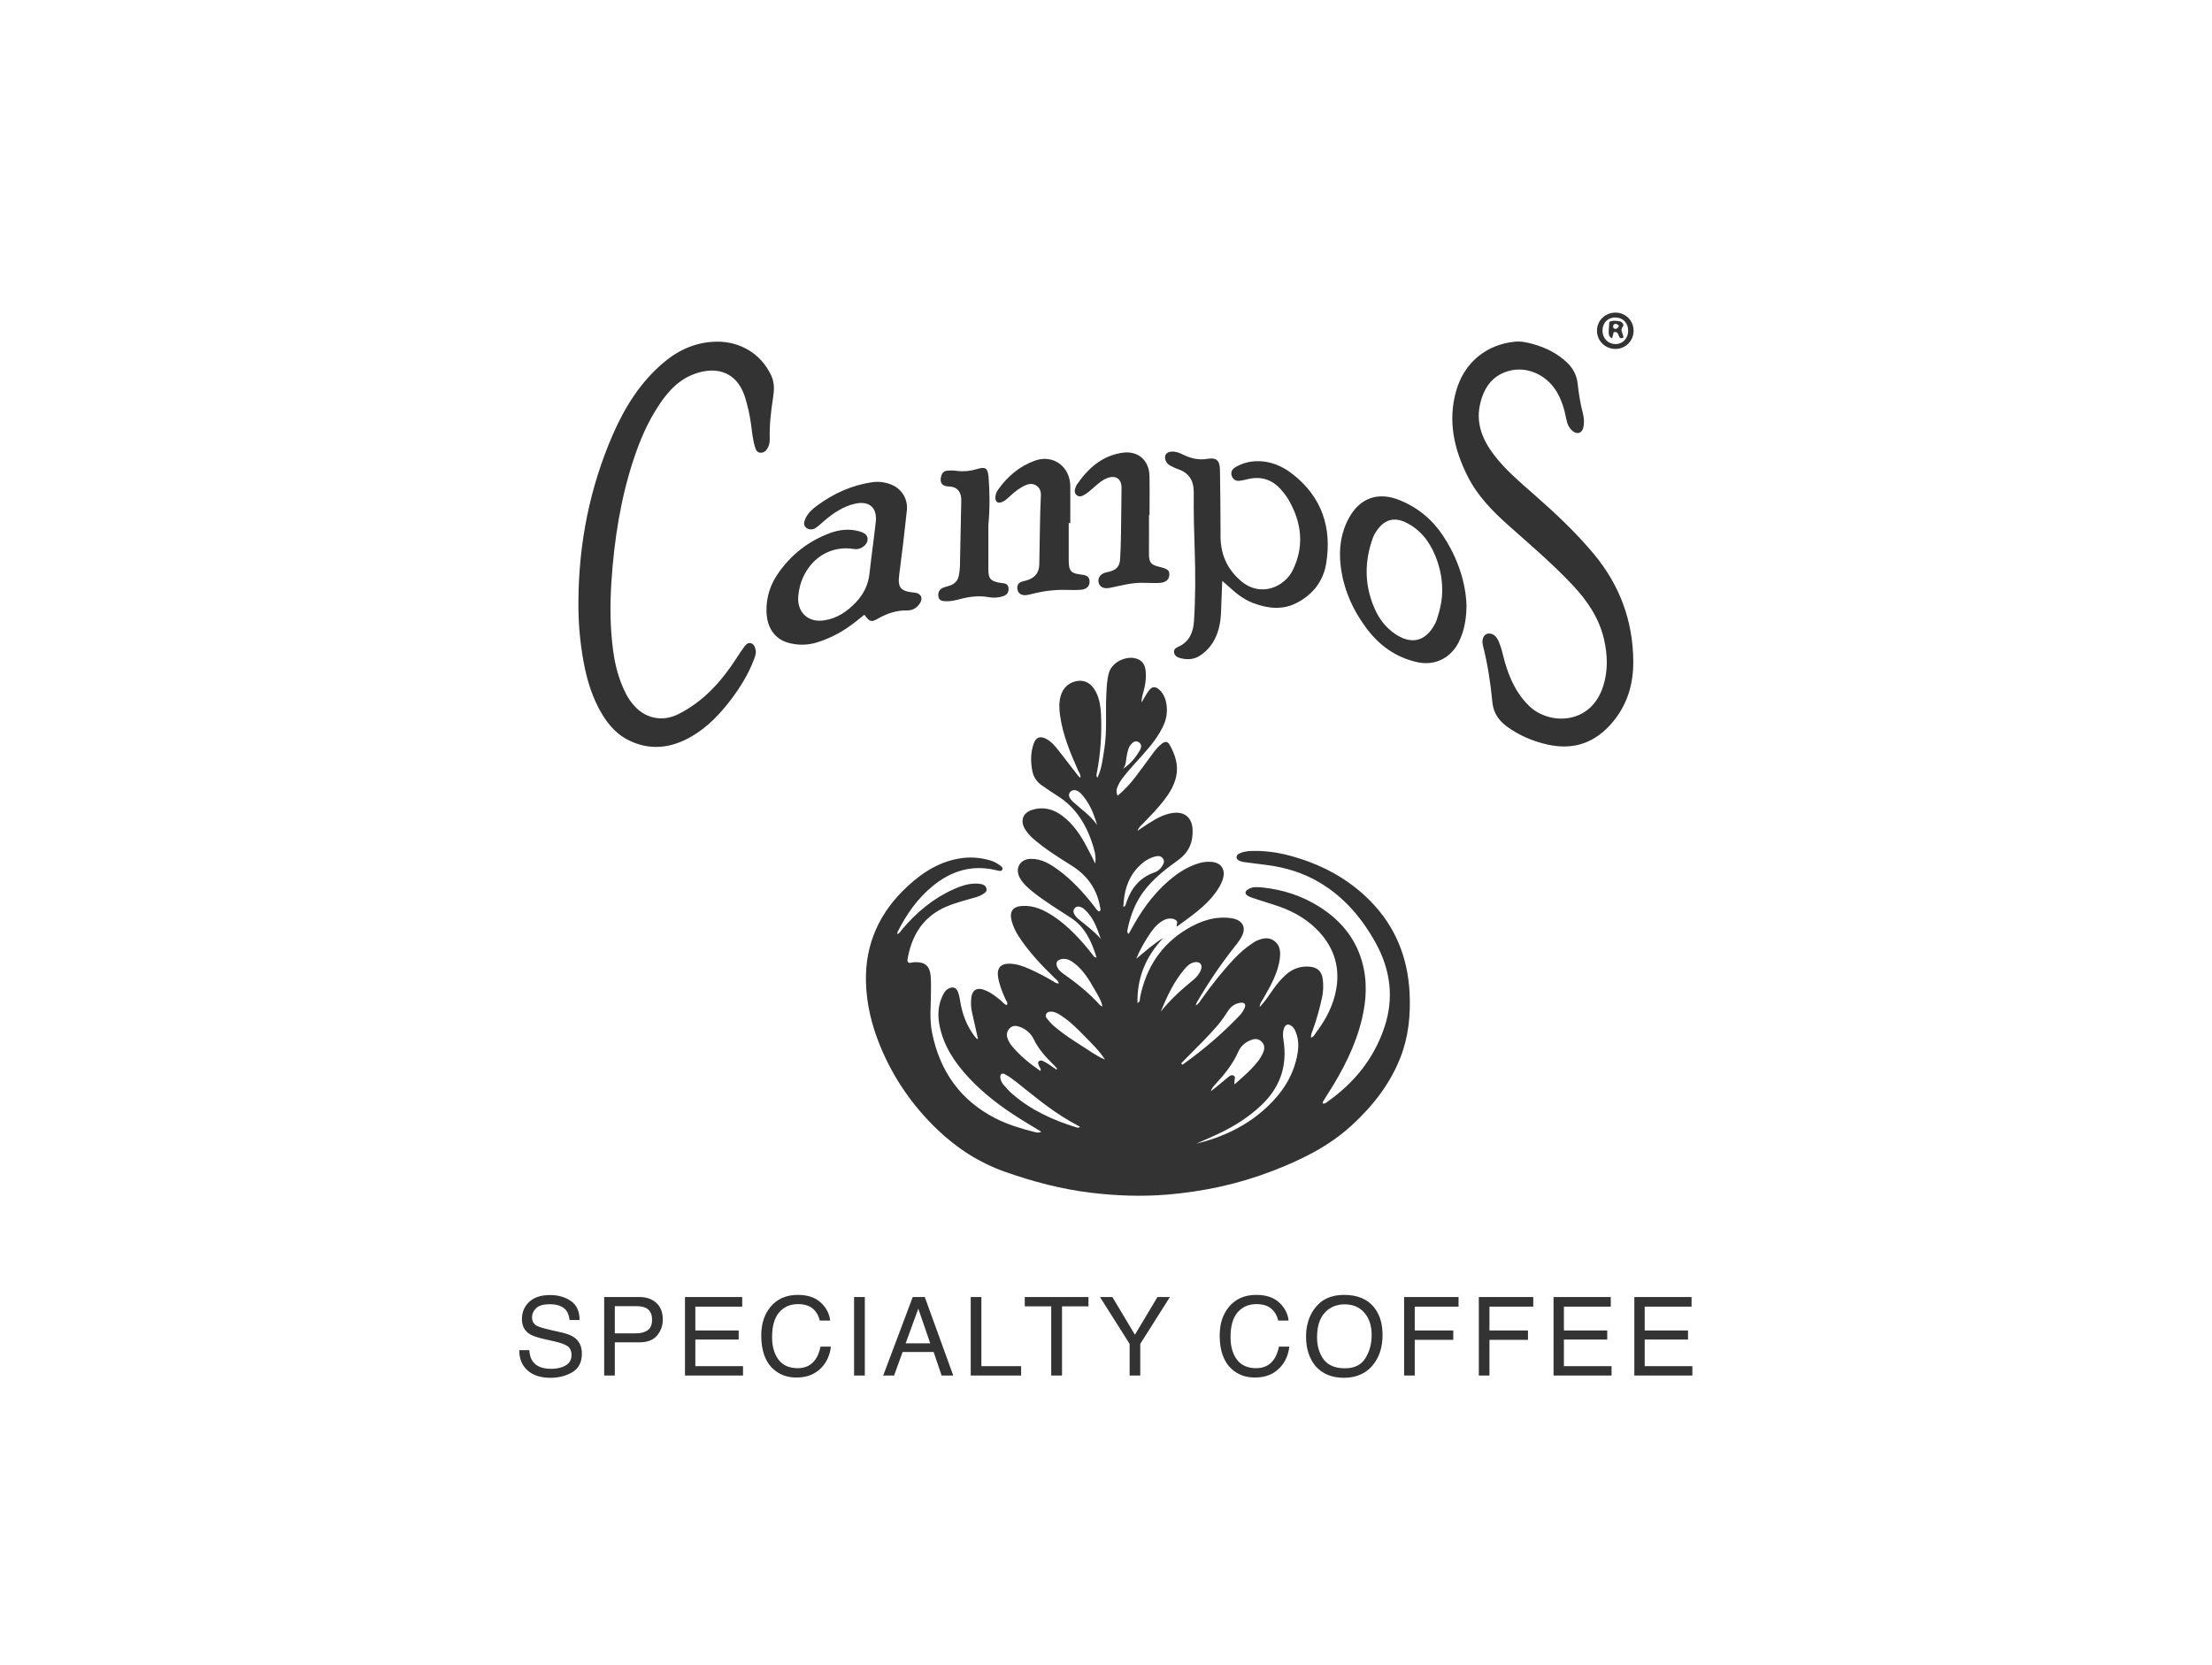 <svg width="283" height="213" viewBox="0 0 283 213" fill="none" xmlns="http://www.w3.org/2000/svg">
<path d="M169.248 141.194C169.549 141.258 169.738 141.036 169.936 140.896C173.301 138.504 175.794 135.398 177.116 131.456C178.372 127.716 177.9 124.077 176.002 120.647C174.251 117.483 171.973 114.794 168.84 112.927C166.73 111.668 164.434 110.981 162.014 110.671C161.065 110.549 160.115 110.435 159.167 110.307C158.973 110.281 158.776 110.231 158.598 110.151C158.384 110.057 158.185 109.913 158.205 109.633C158.221 109.406 158.396 109.286 158.576 109.2C159.064 108.97 159.583 108.9 160.119 108.884C161.782 108.836 163.414 109.05 165.018 109.484C168.955 110.547 172.468 112.372 175.355 115.324C178.544 118.584 180.124 122.55 180.343 127.087C180.477 129.909 180.204 132.677 179.157 135.336C177.808 138.762 175.601 141.546 172.928 144C169.966 146.721 166.432 148.43 162.74 149.849C158.421 151.51 153.944 152.469 149.341 152.853C146.074 153.125 142.814 153.005 139.558 152.613C135.8 152.158 132.171 151.202 128.604 149.945C125.297 148.78 122.429 146.933 119.909 144.516C116.756 141.49 114.311 137.962 112.634 133.901C111.541 131.26 110.863 128.51 110.789 125.654C110.661 120.721 112.572 116.647 116.169 113.349C118.19 111.496 120.438 110.109 123.222 109.779C124.428 109.635 125.594 109.773 126.748 110.109C127.164 110.231 127.539 110.447 127.89 110.697C128.073 110.827 128.332 110.969 128.249 111.234C128.156 111.53 127.872 111.424 127.65 111.392C127.519 111.374 127.392 111.332 127.264 111.304C124.301 110.637 121.698 111.454 119.389 113.323C117.399 114.936 115.951 116.997 114.817 119.29C114.793 119.338 114.813 119.41 114.813 119.531C115.126 119.396 115.247 119.116 115.426 118.904C117.276 116.723 119.423 114.93 122.045 113.763C122.895 113.385 123.77 113.081 124.712 113.057C125.007 113.049 125.31 113.069 125.596 113.135C125.893 113.203 126.143 113.387 126.211 113.719C126.286 114.095 126 114.245 125.751 114.407C125.213 114.76 124.589 114.872 123.986 115.048C122.653 115.434 121.309 115.79 120.093 116.499C117.738 117.874 116.597 120.047 116.122 122.654C116.042 123.093 116.185 123.293 116.655 123.161C116.812 123.117 116.982 123.117 117.147 123.115C118.325 123.091 118.941 123.601 119.06 124.8C119.132 125.526 119.106 126.265 119.104 126.997C119.1 128.694 118.902 130.401 119.237 132.086C120.23 137.063 122.869 140.814 127.402 143.115C128.913 143.881 130.529 144.376 132.165 144.794C132.477 144.874 132.794 145.012 133.224 144.812C132.274 144.232 131.374 143.697 130.486 143.141C128.09 141.64 125.846 139.945 123.912 137.862C122.126 135.937 120.696 133.799 120.189 131.146C119.937 129.831 120.03 128.558 120.623 127.345C120.785 127.013 120.97 126.699 121.309 126.515C121.896 126.197 122.342 126.333 122.576 126.961C122.715 127.331 122.784 127.732 122.848 128.126C123.109 129.769 123.69 131.274 124.692 132.603C124.771 132.707 124.862 132.803 124.953 132.899C124.973 132.919 125.015 132.921 125.124 132.955C124.866 131.8 124.626 130.681 124.365 129.567C124.218 128.94 124.194 128.306 124.263 127.678C124.376 126.665 124.999 126.309 125.943 126.669C126.76 126.981 127.438 127.509 128.1 128.068C128.322 128.256 128.481 128.538 128.824 128.594C128.981 128.302 128.755 128.1 128.654 127.882C128.235 126.971 127.87 126.043 127.698 125.05C127.496 123.879 128.031 123.263 129.219 123.307C130.089 123.341 130.904 123.621 131.691 123.975C132.748 124.45 133.776 124.984 134.773 125.576C134.963 125.688 135.126 125.886 135.465 125.814C135.402 125.496 135.14 125.346 134.947 125.158C133.252 123.515 131.632 121.81 130.335 119.817C129.933 119.196 129.611 118.534 129.429 117.826C129.11 116.597 129.599 115.97 130.849 115.914C132.308 115.848 133.565 116.435 134.735 117.209C136.72 118.522 138.301 120.271 139.766 122.132C139.883 122.28 139.942 122.496 140.299 122.53C139.665 120.485 138.848 118.64 137.018 117.447C135.382 116.379 133.708 115.364 132.175 114.145C131.525 113.629 130.898 113.081 130.484 112.338C129.808 111.123 130.486 109.925 131.864 109.893C133.234 109.863 134.341 110.541 135.392 111.308C137.145 112.588 138.592 114.189 139.936 115.888C140.139 116.145 140.276 116.465 140.599 116.623C140.918 116.491 140.771 116.231 140.736 116.028C140.329 113.723 139.09 112.012 137.131 110.775C135.423 109.697 133.702 108.636 132.171 107.297C131.767 106.943 131.42 106.543 131.14 106.09C130.492 105.04 130.853 104.007 132.021 103.635C133.452 103.179 134.761 103.509 135.941 104.407C137.319 105.456 138.263 106.857 139.046 108.378C139.407 109.076 139.796 109.759 140.107 110.497C140.234 109.849 140.133 109.238 139.968 108.652C139.169 105.808 137.785 103.371 135.205 101.776C134.557 101.375 133.936 100.931 133.308 100.503C132.647 100.053 132.227 99.426 132.072 98.638C131.844 97.475 131.852 96.312 132.235 95.184C132.528 94.321 133.058 94.127 133.861 94.547C134.523 94.894 134.989 95.462 135.441 96.04C136.278 97.115 137.109 98.194 137.944 99.27C138.003 99.346 138.086 99.404 138.219 99.524C138.291 99.116 138.059 98.864 137.934 98.588C136.928 96.334 135.984 94.061 135.628 91.59C135.509 90.759 135.465 89.93 135.685 89.108C135.992 87.949 136.845 87.217 138.009 87.115C138.943 87.033 139.738 87.559 140.252 88.614C140.684 89.5 140.819 90.457 140.862 91.427C140.974 93.935 140.811 96.424 140.329 98.89C140.291 99.08 140.214 99.278 140.4 99.512C140.97 98.328 141.087 97.067 141.285 95.828C141.658 93.509 141.422 91.167 141.541 88.838C141.588 87.907 141.62 86.969 141.882 86.066C142.302 84.625 144.35 83.725 145.687 84.389C146.321 84.705 146.53 85.3 146.583 85.958C146.655 86.831 146.526 87.685 146.288 88.526C146.163 88.964 146.048 89.404 146.044 89.898C146.325 89.424 146.583 88.932 146.897 88.478C147.38 87.775 147.83 87.755 148.435 88.359C149.349 89.274 149.564 91.207 148.909 92.696C148.271 94.149 147.287 95.36 146.246 96.528C145.364 97.521 144.448 98.484 143.635 99.538C143.369 99.885 143.157 100.257 142.984 100.657C142.837 100.999 142.774 101.337 142.99 101.816C143.853 101.081 144.573 100.321 145.213 99.484C145.98 98.482 146.718 97.457 147.466 96.439C147.801 95.98 148.158 95.54 148.602 95.188C149.062 94.822 149.397 94.838 149.673 95.346C150.349 96.591 150.801 97.903 150.476 99.366C150.2 100.607 149.536 101.63 148.762 102.6C147.973 103.589 147.093 104.491 146.214 105.398C145.988 105.63 145.705 105.816 145.536 106.304C146.066 105.948 146.48 105.656 146.908 105.386C147.89 104.766 148.885 104.173 150.069 104.017C151.545 103.821 152.498 104.605 152.576 106.118C152.659 107.765 152.106 109.06 150.718 110.061C149.082 111.24 147.474 112.482 146.258 114.145C145.217 115.57 144.618 117.179 144.265 118.894C144.228 119.072 144.154 119.28 144.396 119.507C144.63 119.088 144.85 118.688 145.074 118.292C146.435 115.896 148.09 113.751 150.291 112.076C151.249 111.348 152.284 110.777 153.444 110.437C153.964 110.285 154.483 110.239 155.011 110.281C156.192 110.375 156.787 111.203 156.482 112.36C156.302 113.043 155.937 113.639 155.522 114.209C154.204 116.02 152.377 117.229 150.569 118.564C150.472 118.28 150.73 118.014 150.521 117.808C150.321 117.607 150.063 117.547 149.796 117.533C149.272 117.505 148.836 117.723 148.425 118.028C147.771 118.512 147.307 119.164 146.879 119.837C146.308 120.731 145.78 121.656 145.372 122.674C146.492 121.754 147.561 120.769 148.834 120.011C146.643 122.334 145.455 125.044 145.53 128.33C145.925 128.168 145.818 127.822 145.869 127.575C146.641 123.825 148.552 120.863 151.838 118.886C153.573 117.844 155.429 117.197 157.497 117.479C157.725 117.509 157.955 117.559 158.167 117.645C159.038 117.994 159.339 118.712 158.977 119.583C158.77 120.077 158.455 120.505 158.122 120.923C156.276 123.239 154.622 125.688 153.125 128.25C153.079 128.328 153.061 128.424 152.984 128.64C153.361 128.466 153.474 128.194 153.629 127.976C154.937 126.131 156.325 124.35 157.876 122.703C158.582 121.952 159.355 121.274 160.218 120.705C160.384 120.595 160.547 120.475 160.725 120.395C161.511 120.049 162.324 119.837 163.073 120.427C163.773 120.977 163.847 121.778 163.743 122.608C163.502 124.55 162.526 126.183 161.588 127.832C161.431 128.106 161.195 128.342 161.154 128.854C161.889 128.102 162.353 127.343 162.865 126.623C163.349 125.942 163.87 125.298 164.489 124.742C165.342 123.973 166.333 123.603 167.489 123.681C168.54 123.753 169.121 124.273 169.242 125.348C169.333 126.147 169.296 126.947 169.119 127.734C168.818 129.066 168.473 130.387 168.001 131.672C167.878 132.006 167.711 132.336 167.721 132.777C168.108 132.645 168.227 132.314 168.411 132.07C169.668 130.401 170.62 128.568 170.969 126.493C171.475 123.469 170.515 120.909 168.338 118.794C166.801 117.301 164.953 116.381 162.938 115.752C162.086 115.486 161.237 115.214 160.388 114.934C160.139 114.852 159.881 114.768 159.659 114.63C159.232 114.365 159.244 114.063 159.678 113.791C160.252 113.431 160.894 113.493 161.513 113.557C164.079 113.821 166.492 114.59 168.693 115.958C171.374 117.627 173.349 119.889 174.243 122.991C174.955 125.454 174.832 127.936 174.239 130.401C173.41 133.847 171.812 136.943 169.92 139.899C169.688 140.263 169.458 140.629 169.236 141C169.208 141.044 169.232 141.12 169.232 141.194H169.248ZM153.016 146.349C156.432 145.512 159.538 144.064 162.127 141.622C164.081 139.781 165.498 137.618 165.986 134.918C166.155 133.989 166.163 133.061 165.818 132.162C165.699 131.854 165.572 131.542 165.3 131.324C164.822 130.938 164.449 131.044 164.257 131.626C164.094 132.114 164.132 132.605 164.209 133.107C164.727 136.383 163.781 139.133 161.374 141.416C159.861 142.849 158.154 143.957 156.307 144.866C155.227 145.398 154.114 145.859 153.016 146.351V146.349ZM157.963 138.742C158.731 138.038 159.441 137.446 160.077 136.783C160.696 136.143 161.289 135.466 161.626 134.612C161.81 134.141 161.804 133.699 161.439 133.317C161.084 132.945 160.66 132.865 160.172 133.033C159.385 133.305 158.764 133.791 158.431 134.556C157.727 136.167 156.641 137.49 155.473 138.76C155.243 139.01 155.005 139.261 154.925 139.619C155.623 139.109 156.248 138.532 156.912 138.004C157.178 137.792 157.497 137.423 157.854 137.642C158.177 137.84 157.818 138.258 157.963 138.742ZM135.158 136.851C135.187 136.817 135.215 136.781 135.245 136.747C135.124 136.607 135.013 136.457 134.882 136.329C133.863 135.326 132.893 134.296 132.257 132.977C131.904 132.244 131.295 131.708 130.524 131.41C130.04 131.224 129.558 131.162 129.151 131.6C128.765 132.016 128.739 132.482 128.953 132.989C129.084 133.297 129.25 133.581 129.463 133.841C130.504 135.104 131.763 136.107 133.115 137.039C133.232 136.719 132.976 136.575 132.917 136.365C132.863 136.177 132.727 135.987 132.891 135.811C133.048 135.642 133.27 135.686 133.446 135.766C133.714 135.891 133.968 136.047 134.218 136.209C134.537 136.415 134.846 136.639 135.158 136.855V136.851ZM138.178 144.18C137.708 143.915 137.252 143.667 136.803 143.409C134.357 141.994 132.203 140.171 129.998 138.42C129.556 138.068 129.098 137.744 128.602 137.474C128.455 137.393 128.287 137.317 128.134 137.419C127.944 137.548 127.958 137.766 127.989 137.964C128.045 138.302 128.207 138.596 128.43 138.846C128.759 139.219 129.09 139.597 129.461 139.923C131.874 142.044 134.721 143.329 137.747 144.264C137.87 144.302 138.007 144.328 138.176 144.18H138.178ZM141.372 135.576C140.636 134.438 139.681 133.527 138.763 132.585C137.819 131.614 136.859 130.653 135.711 129.917C135.348 129.683 134.979 129.467 134.533 129.443C134.257 129.429 134 129.477 133.851 129.743C133.716 129.987 133.843 130.211 133.986 130.383C134.259 130.711 134.547 131.038 134.87 131.316C135.951 132.242 137.139 133.023 138.338 133.779C139.33 134.404 140.268 135.124 141.37 135.578L141.372 135.576ZM141.055 128.798C140.878 127.95 140.446 127.321 140.083 126.679C139.35 125.38 138.588 124.093 137.357 123.183C136.948 122.881 136.518 122.656 135.992 122.697C135.201 122.759 134.947 123.249 135.36 123.917C135.536 124.205 135.792 124.416 136.064 124.606C137.743 125.784 139.338 127.065 140.722 128.596C140.781 128.662 140.878 128.692 141.055 128.798ZM151.114 136.065C151.172 136.121 151.229 136.177 151.287 136.233C153.93 134.348 156.399 132.254 158.637 129.889C158.883 129.629 159.086 129.305 159.232 128.976C159.435 128.528 159.22 128.24 158.739 128.3C158.049 128.386 157.501 128.746 157.122 129.339C156.71 129.983 156.282 130.613 155.784 131.196C154.596 132.585 153.286 133.853 152.005 135.152C151.705 135.454 151.41 135.76 151.114 136.065ZM143.718 116.044C144.029 115.934 144.037 115.678 144.107 115.47C144.729 113.645 145.826 112.278 147.692 111.632C148.07 111.5 148.388 111.254 148.618 110.913C148.822 110.607 149.048 110.279 148.822 109.907C148.582 109.508 148.193 109.484 147.775 109.595C147.192 109.749 146.672 110.015 146.204 110.401C144.436 111.856 143.805 113.809 143.718 116.046V116.044ZM148.499 129.451C149.716 127.914 151.162 126.617 152.669 125.38C153.073 125.048 153.43 124.638 153.635 124.133C153.906 123.467 153.543 123.001 152.839 123.119C152.326 123.205 151.951 123.533 151.62 123.913C150.212 125.532 149.322 127.455 148.499 129.451ZM140.359 105.548C139.944 104.087 139.371 102.728 138.36 101.608C137.862 101.057 137.325 100.959 136.982 101.277C136.615 101.618 136.69 102.048 137.313 102.62C138.346 103.571 139.532 104.355 140.357 105.546L140.359 105.548ZM140.829 120.129C140.347 118.722 139.869 117.317 138.689 116.311C138.614 116.247 138.533 116.187 138.445 116.14C138.132 115.972 137.799 115.912 137.525 116.179C137.244 116.457 137.317 116.797 137.515 117.093C137.644 117.283 137.801 117.463 137.979 117.607C138.955 118.398 139.97 119.142 140.829 120.129ZM143.678 98.372C144.61 97.761 145.294 96.941 145.832 96C146.036 95.644 146.103 95.2 145.663 94.95C145.241 94.711 144.91 94.984 144.648 95.306C144.346 95.678 144.281 96.146 144.176 96.597C144.037 97.191 144.118 97.845 143.678 98.37V98.372ZM203.918 70.889C201.574 68.071 198.903 65.586 196.158 63.178C194.437 61.667 192.684 60.184 191.266 58.369C189.787 56.478 188.82 54.355 189.323 51.889C189.75 49.8 190.8 48.089 193.006 47.469C195.28 46.828 197.767 47.895 199.079 49.992C199.761 51.083 200.132 52.282 200.37 53.534C200.489 54.167 200.705 54.765 201.233 55.177C201.814 55.63 202.426 55.407 202.575 54.679C202.696 54.085 202.666 53.472 202.512 52.892C202.177 51.633 201.984 50.348 201.837 49.06C201.715 47.973 201.231 47.094 200.461 46.366C199.23 45.201 197.751 44.477 196.139 44.025C195.377 43.81 194.594 43.638 193.795 43.72C190.116 44.099 187.32 46.416 186.299 50.018C185.211 53.858 186.024 57.475 187.763 60.933C189.01 63.414 190.904 65.365 192.946 67.185C195.744 69.678 198.603 72.104 201.179 74.841C203.071 76.853 204.598 79.084 205.224 81.836C205.674 83.815 205.738 85.796 205.121 87.761C203.539 92.81 198.199 92.792 195.653 90.345C193.991 88.746 193.093 86.733 192.484 84.557C192.26 83.757 192.107 82.936 191.78 82.166C191.621 81.793 191.439 81.441 191.078 81.223C190.44 80.839 189.781 81.139 189.68 81.882C189.648 82.108 189.662 82.354 189.718 82.576C190.333 84.969 190.697 87.405 190.933 89.862C191.064 91.225 191.76 92.216 192.833 92.992C194.388 94.115 196.121 94.85 197.971 95.266C201.346 96.024 204.136 95.048 206.37 92.34C208.246 90.067 208.986 87.453 208.96 84.559C208.913 79.39 207.203 74.839 203.918 70.889ZM74.66 84.665C75.037 86.709 75.599 88.688 76.558 90.533C77.447 92.244 78.579 93.765 80.324 94.661C83.136 96.106 85.896 95.748 88.543 94.195C90.542 93.02 92.122 91.357 93.516 89.52C94.704 87.955 95.729 86.284 96.441 84.437C96.608 84.005 96.784 83.557 96.657 83.078C96.572 82.756 96.461 82.422 96.096 82.31C95.713 82.19 95.456 82.438 95.257 82.704C94.9 83.182 94.571 83.685 94.248 84.185C92.307 87.187 89.993 89.786 86.735 91.401C84.922 92.3 82.886 92.016 81.424 90.597C80.871 90.059 80.425 89.44 80.078 88.756C79.225 87.079 78.728 85.286 78.468 83.428C78.051 80.447 78.026 77.457 78.222 74.451C78.575 69.11 79.386 63.859 81.065 58.77C81.871 56.33 82.882 53.977 84.309 51.829C85.372 50.23 86.621 48.797 88.41 48.021C91.174 46.822 94.216 47.202 95.352 50.939C95.674 51.993 95.913 53.06 96.066 54.151C96.215 55.203 96.294 56.272 96.625 57.293C96.733 57.625 96.889 57.909 97.294 57.925C97.659 57.939 97.926 57.773 98.126 57.477C98.398 57.074 98.495 56.62 98.481 56.148C98.428 54.375 98.636 52.62 98.906 50.877C99.058 49.896 99.102 48.974 98.67 48.049C97.355 45.233 94.666 43.664 91.64 43.718C89.114 43.762 86.881 44.725 84.94 46.356C81.948 48.867 79.931 52.097 78.39 55.64C75.464 62.376 74.056 69.452 74.004 76.806C73.966 79.45 74.183 82.068 74.66 84.665ZM157.581 75.394C158.401 76.13 159.288 76.764 160.321 77.159C162.143 77.853 164.017 78.079 165.808 77.191C167.874 76.164 169.278 74.435 169.661 72.146C170.436 67.509 169.107 63.564 165.346 60.639C163.989 59.584 162.425 58.94 160.662 59.012C159.73 59.05 158.838 59.31 158.033 59.796C157.636 60.036 157.42 60.422 157.594 60.905C157.763 61.371 158.132 61.575 158.614 61.515C158.973 61.471 159.326 61.383 159.678 61.299C161.342 60.907 162.75 61.359 163.884 62.634C164.257 63.054 164.604 63.51 164.884 63.997C166.545 66.894 166.888 69.902 165.391 72.962C164.374 75.041 161.293 76.566 158.681 74.263C156.982 72.764 156.157 70.903 156.155 68.633C156.153 65.8 156.127 62.968 156.081 60.134C156.062 58.93 155.657 58.517 154.483 58.711C153.297 58.91 152.268 58.627 151.243 58.115C150.795 57.891 150.323 57.739 149.811 57.791C149.217 57.851 148.935 58.267 149.102 58.836C149.201 59.174 149.415 59.424 149.722 59.578C150.047 59.74 150.373 59.912 150.714 60.028C152.165 60.527 152.748 61.533 152.728 63.076C152.699 65.508 152.762 67.941 152.847 70.373C152.952 73.406 152.952 76.436 152.756 79.464C152.667 80.849 152.199 82.076 150.825 82.722C150.525 82.862 150.182 83 150.204 83.41C150.228 83.887 150.597 84.101 150.985 84.205C151.878 84.443 152.754 84.407 153.555 83.871C154.34 83.344 154.957 82.662 155.393 81.818C155.955 80.731 156.173 79.562 156.214 78.349C156.26 77.061 156.315 75.772 156.373 74.329C156.851 74.747 157.22 75.063 157.583 75.39L157.581 75.394ZM112.314 79.162C113.492 78.486 114.704 78.075 116.074 78.107C116.776 78.123 117.347 77.753 117.716 77.149C118.104 76.512 117.837 75.966 117.111 75.838C117.014 75.82 116.913 75.822 116.816 75.812C115.18 75.63 114.835 75.135 115.047 73.526C115.406 70.787 115.737 68.041 116.024 65.293C116.175 63.849 115.356 62.542 114.061 62.02C113.286 61.707 112.479 61.579 111.634 61.697C108.989 62.068 106.637 63.144 104.498 64.719C103.909 65.151 103.371 65.656 103.054 66.338C102.866 66.744 102.737 67.195 103.147 67.529C103.516 67.829 103.972 67.789 104.355 67.545C104.714 67.315 105.029 67.013 105.354 66.73C106.542 65.698 107.809 64.819 109.372 64.455C111.176 64.035 112.249 64.937 112.045 66.772C111.799 68.99 111.481 71.199 111.238 73.416C111.081 74.837 110.484 76.02 109.526 77.043C108.41 78.233 107.123 79.11 105.477 79.372C103.407 79.702 101.95 78.361 102.13 76.274C102.211 75.336 102.449 74.441 102.874 73.599C104.125 71.115 106.568 69.82 109.217 70.239C109.314 70.254 109.413 70.269 109.512 70.269C110.177 70.276 110.893 69.736 110.984 69.16C111.077 68.572 110.768 68.217 109.909 67.977C108.62 67.617 107.361 67.769 106.122 68.233C103.476 69.226 101.335 70.887 99.677 73.184C98.573 74.713 97.998 76.422 98.065 78.325C98.138 80.387 99.174 81.816 100.95 82.274C102.122 82.576 103.302 82.566 104.47 82.214C106.296 81.662 107.94 80.765 109.433 79.576C109.818 79.27 110.204 78.966 110.589 78.66C111.24 79.552 111.444 79.66 112.314 79.16V79.162ZM187.622 77.369C187.624 78.794 187.445 80.501 186.66 82.102C185.637 84.193 183.581 85.23 181.326 84.729C178.59 84.123 176.446 82.58 174.79 80.347C173.02 77.957 171.852 75.298 171.513 72.31C171.271 70.17 171.562 68.103 172.613 66.218C174.023 63.687 176.339 62.902 179.036 63.983C181.34 64.907 183.192 66.42 184.582 68.491C186.049 70.679 187.477 73.839 187.62 77.369H187.622ZM184.513 75.402C184.507 73.919 184.189 72.49 183.636 71.129C182.861 69.224 181.653 67.683 179.746 66.798C178.445 66.196 177.281 66.456 176.385 67.575C176.095 67.937 175.827 68.319 175.665 68.762C174.55 71.797 174.546 74.823 175.837 77.803C176.412 79.132 177.249 80.273 178.471 81.101C180.567 82.524 182.379 82.094 183.573 79.858C183.666 79.682 183.753 79.5 183.815 79.312C184.229 78.043 184.542 76.754 184.515 75.402H184.513ZM136.932 66.933C136.932 65.37 136.932 63.805 136.932 62.242C136.932 59.712 134.749 58.087 132.397 58.944C130.454 59.65 128.911 60.937 127.71 62.634C127.496 62.938 127.351 63.27 127.345 63.651C127.335 64.205 127.656 64.451 128.174 64.247C128.61 64.075 128.943 63.74 129.284 63.424C129.893 62.86 130.535 62.36 131.323 62.039C132.263 61.657 133.218 62.272 133.169 63.354C133.03 66.312 133.036 69.278 132.964 72.24C132.941 73.256 132.425 73.907 131.463 74.227C131.245 74.299 131.015 74.341 130.793 74.405C130.303 74.545 130.085 74.879 130.163 75.382C130.24 75.886 130.599 76.132 131.063 76.152C131.384 76.166 131.715 76.076 132.035 75.994C133.45 75.632 134.882 75.444 136.345 75.48C137.006 75.496 137.668 75.516 138.324 75.46C139.044 75.398 139.417 74.981 139.397 74.393C139.377 73.821 139.11 73.606 138.303 73.514C137.026 73.37 136.736 73.05 136.73 71.725C136.722 70.126 136.73 68.529 136.73 66.93C136.799 66.93 136.869 66.93 136.938 66.93L136.932 66.933ZM147.069 65.892C147.069 64.225 147.097 62.558 147.061 60.893C147.017 58.864 145.58 57.635 143.577 57.933C140.972 58.321 139.189 59.94 137.751 62.039C137.696 62.12 137.666 62.22 137.628 62.312C137.488 62.668 137.406 63.044 137.722 63.334C138.037 63.624 138.392 63.512 138.727 63.314C139.187 63.042 139.58 62.688 139.978 62.338C140.502 61.877 141.019 61.405 141.687 61.163C142.79 60.767 143.502 61.285 143.488 62.466C143.466 64.399 143.45 66.332 143.418 68.265C143.401 69.332 143.379 70.399 143.311 71.461C143.248 72.478 142.899 72.868 141.925 73.15C141.703 73.214 141.467 73.238 141.255 73.322C140.724 73.532 140.45 74.005 140.549 74.497C140.65 75.007 141.047 75.29 141.662 75.262C141.89 75.251 142.118 75.192 142.342 75.144C143.537 74.897 144.723 74.583 145.955 74.571C146.712 74.563 147.47 74.621 148.227 74.595C149.106 74.565 149.546 74.215 149.601 73.591C149.653 73.012 149.389 72.782 148.421 72.556C147.19 72.27 146.984 71.98 146.996 70.689C147.012 69.09 147 67.491 147 65.892C147.021 65.892 147.045 65.892 147.067 65.892H147.069ZM126.468 60.995C126.383 59.918 126.08 59.692 125.065 60C124.162 60.274 123.262 60.37 122.328 60.24C121.971 60.19 121.602 60.192 121.241 60.216C120.799 60.244 120.526 60.498 120.409 60.941C120.194 61.745 120.502 62.224 121.386 62.248C122.056 62.266 122.534 62.488 122.82 63.096C122.994 63.468 122.986 63.873 122.978 64.273C122.925 67.037 122.873 69.8 122.81 72.564C122.802 72.894 122.737 73.224 122.689 73.555C122.578 74.295 122.134 74.737 121.444 74.953C121.192 75.031 120.934 75.093 120.69 75.188C120.189 75.384 119.988 75.784 120.054 76.3C120.125 76.874 120.579 76.913 121.021 76.931C121.656 76.957 122.271 76.802 122.875 76.644C124.071 76.33 125.263 76.186 126.498 76.41C127.113 76.52 127.753 76.488 128.36 76.278C128.816 76.12 129.058 75.798 129.032 75.294C129.007 74.771 128.658 74.641 128.225 74.607C128.094 74.597 127.962 74.581 127.833 74.555C126.712 74.331 126.453 74.023 126.449 72.88C126.443 70.983 126.449 69.084 126.449 67.187C126.645 65.121 126.637 63.056 126.474 60.995H126.468ZM204.314 42.285C204.328 41.001 205.375 39.994 206.692 40C207.996 40.006 209.018 41.045 209 42.349C208.984 43.65 207.931 44.671 206.628 44.647C205.325 44.623 204.3 43.576 204.314 42.285ZM206.664 40.622C205.682 40.618 205.002 41.331 205.02 42.343C205.036 43.318 205.768 44.041 206.723 44.026C207.618 44.013 208.294 43.292 208.306 42.342C208.318 41.331 207.645 40.628 206.666 40.624L206.664 40.622ZM207.707 43.18C207.366 43.366 207.217 43.258 207.116 42.99C207.011 42.716 206.93 42.389 206.458 42.504C206.394 42.744 206.325 43.012 206.249 43.294C205.766 43.012 205.752 42.924 205.891 41.189C206.305 40.967 206.767 41.055 207.211 41.107C207.519 41.143 207.814 41.559 207.649 41.751C207.207 42.267 207.669 42.684 207.707 43.182V43.18ZM207.134 41.677C206.872 41.419 206.634 41.325 206.428 41.577C206.359 41.661 206.38 41.955 206.454 41.999C206.763 42.189 206.977 42.033 207.134 41.677Z" fill="#333333"/>
<path d="M67.719 172.76C67.751 173.329 67.885 173.792 68.122 174.147C68.573 174.813 69.368 175.146 70.508 175.146C71.018 175.146 71.483 175.073 71.902 174.927C72.713 174.644 73.119 174.138 73.119 173.409C73.119 172.862 72.948 172.473 72.606 172.24C72.26 172.012 71.718 171.814 70.98 171.646L69.619 171.338C68.731 171.137 68.102 170.916 67.732 170.675C67.094 170.256 66.775 169.629 66.775 168.795C66.775 167.893 67.088 167.152 67.712 166.573C68.336 165.994 69.22 165.705 70.364 165.705C71.417 165.705 72.31 165.96 73.044 166.471C73.782 166.977 74.151 167.788 74.151 168.904H72.873C72.805 168.367 72.659 167.954 72.436 167.667C72.021 167.143 71.317 166.881 70.323 166.881C69.521 166.881 68.945 167.049 68.594 167.387C68.243 167.724 68.067 168.116 68.067 168.562C68.067 169.055 68.272 169.415 68.683 169.643C68.951 169.788 69.56 169.971 70.508 170.189L71.916 170.511C72.595 170.666 73.119 170.878 73.488 171.146C74.126 171.616 74.445 172.297 74.445 173.19C74.445 174.302 74.04 175.098 73.228 175.576C72.422 176.055 71.483 176.294 70.412 176.294C69.163 176.294 68.186 175.975 67.48 175.337C66.773 174.703 66.427 173.844 66.44 172.76H67.719ZM77.298 165.958H81.816C82.71 165.958 83.43 166.211 83.977 166.717C84.523 167.218 84.797 167.924 84.797 168.836C84.797 169.62 84.553 170.303 84.065 170.887C83.578 171.465 82.828 171.755 81.816 171.755H78.658V176H77.298V165.958ZM83.423 168.843C83.423 168.104 83.149 167.603 82.603 167.339C82.302 167.198 81.889 167.127 81.365 167.127H78.658V170.606H81.365C81.976 170.606 82.47 170.477 82.849 170.217C83.231 169.957 83.423 169.499 83.423 168.843ZM87.636 165.958H94.957V167.188H88.962V170.237H94.506V171.399H88.962V174.804H95.06V176H87.636V165.958ZM102.075 165.685C103.347 165.685 104.333 166.02 105.035 166.689C105.737 167.359 106.127 168.12 106.204 168.973H104.878C104.728 168.326 104.427 167.813 103.976 167.435C103.529 167.056 102.9 166.867 102.089 166.867C101.1 166.867 100.3 167.216 99.689 167.913C99.083 168.606 98.78 169.67 98.78 171.105C98.78 172.281 99.054 173.236 99.601 173.97C100.152 174.699 100.972 175.063 102.062 175.063C103.064 175.063 103.827 174.678 104.352 173.908C104.63 173.503 104.837 172.969 104.974 172.309H106.3C106.181 173.366 105.789 174.252 105.124 174.968C104.326 175.829 103.251 176.26 101.897 176.26C100.731 176.26 99.751 175.907 98.958 175.2C97.914 174.266 97.393 172.824 97.393 170.873C97.393 169.392 97.784 168.177 98.568 167.229C99.416 166.2 100.585 165.685 102.075 165.685ZM109.269 165.958H110.643V176H109.269V165.958ZM119.012 171.885L117.487 167.448L115.867 171.885H119.012ZM116.776 165.958H118.314L121.958 176H120.468L119.449 172.992H115.478L114.391 176H112.996L116.776 165.958ZM124.195 165.958H125.556V174.804H130.642V176H124.195V165.958ZM139.257 165.958V167.154H135.873V176H134.492V167.154H131.108V165.958H139.257ZM140.729 165.958H142.314L145.199 170.784L148.084 165.958H149.677L145.883 171.953V176H144.522V171.953L140.729 165.958ZM160.728 165.685C161.999 165.685 162.986 166.02 163.688 166.689C164.389 167.359 164.779 168.12 164.856 168.973H163.53C163.38 168.326 163.079 167.813 162.628 167.435C162.181 167.056 161.552 166.867 160.741 166.867C159.752 166.867 158.952 167.216 158.342 167.913C157.736 168.606 157.433 169.67 157.433 171.105C157.433 172.281 157.706 173.236 158.253 173.97C158.804 174.699 159.625 175.063 160.714 175.063C161.716 175.063 162.48 174.678 163.004 173.908C163.282 173.503 163.489 172.969 163.626 172.309H164.952C164.834 173.366 164.442 174.252 163.776 174.968C162.979 175.829 161.903 176.26 160.55 176.26C159.383 176.26 158.403 175.907 157.61 175.2C156.567 174.266 156.045 172.824 156.045 170.873C156.045 169.392 156.437 168.177 157.221 167.229C158.068 166.2 159.237 165.685 160.728 165.685ZM171.947 165.685C173.72 165.685 175.033 166.254 175.885 167.394C176.55 168.282 176.883 169.419 176.883 170.805C176.883 172.304 176.502 173.55 175.741 174.544C174.848 175.711 173.574 176.294 171.92 176.294C170.375 176.294 169.16 175.784 168.276 174.763C167.488 173.778 167.094 172.534 167.094 171.03C167.094 169.672 167.431 168.51 168.105 167.544C168.971 166.304 170.252 165.685 171.947 165.685ZM172.084 175.077C173.283 175.077 174.148 174.649 174.682 173.792C175.219 172.931 175.488 171.942 175.488 170.825C175.488 169.645 175.178 168.695 174.559 167.975C173.943 167.255 173.1 166.895 172.029 166.895C170.99 166.895 170.143 167.252 169.486 167.968C168.83 168.679 168.502 169.729 168.502 171.119C168.502 172.231 168.782 173.17 169.343 173.936C169.908 174.697 170.822 175.077 172.084 175.077ZM179.64 165.958H186.605V167.188H181V170.237H185.929V171.434H181V176H179.64V165.958ZM189.198 165.958H196.164V167.188H190.559V170.237H195.487V171.434H190.559V176H189.198V165.958ZM198.757 165.958H206.078V167.188H200.083V170.237H205.627V171.399H200.083V174.804H206.181V176H198.757V165.958ZM209.095 165.958H216.416V167.188H210.421V170.237H215.965V171.399H210.421V174.804H216.519V176H209.095V165.958Z" fill="#333333"/>
</svg>
